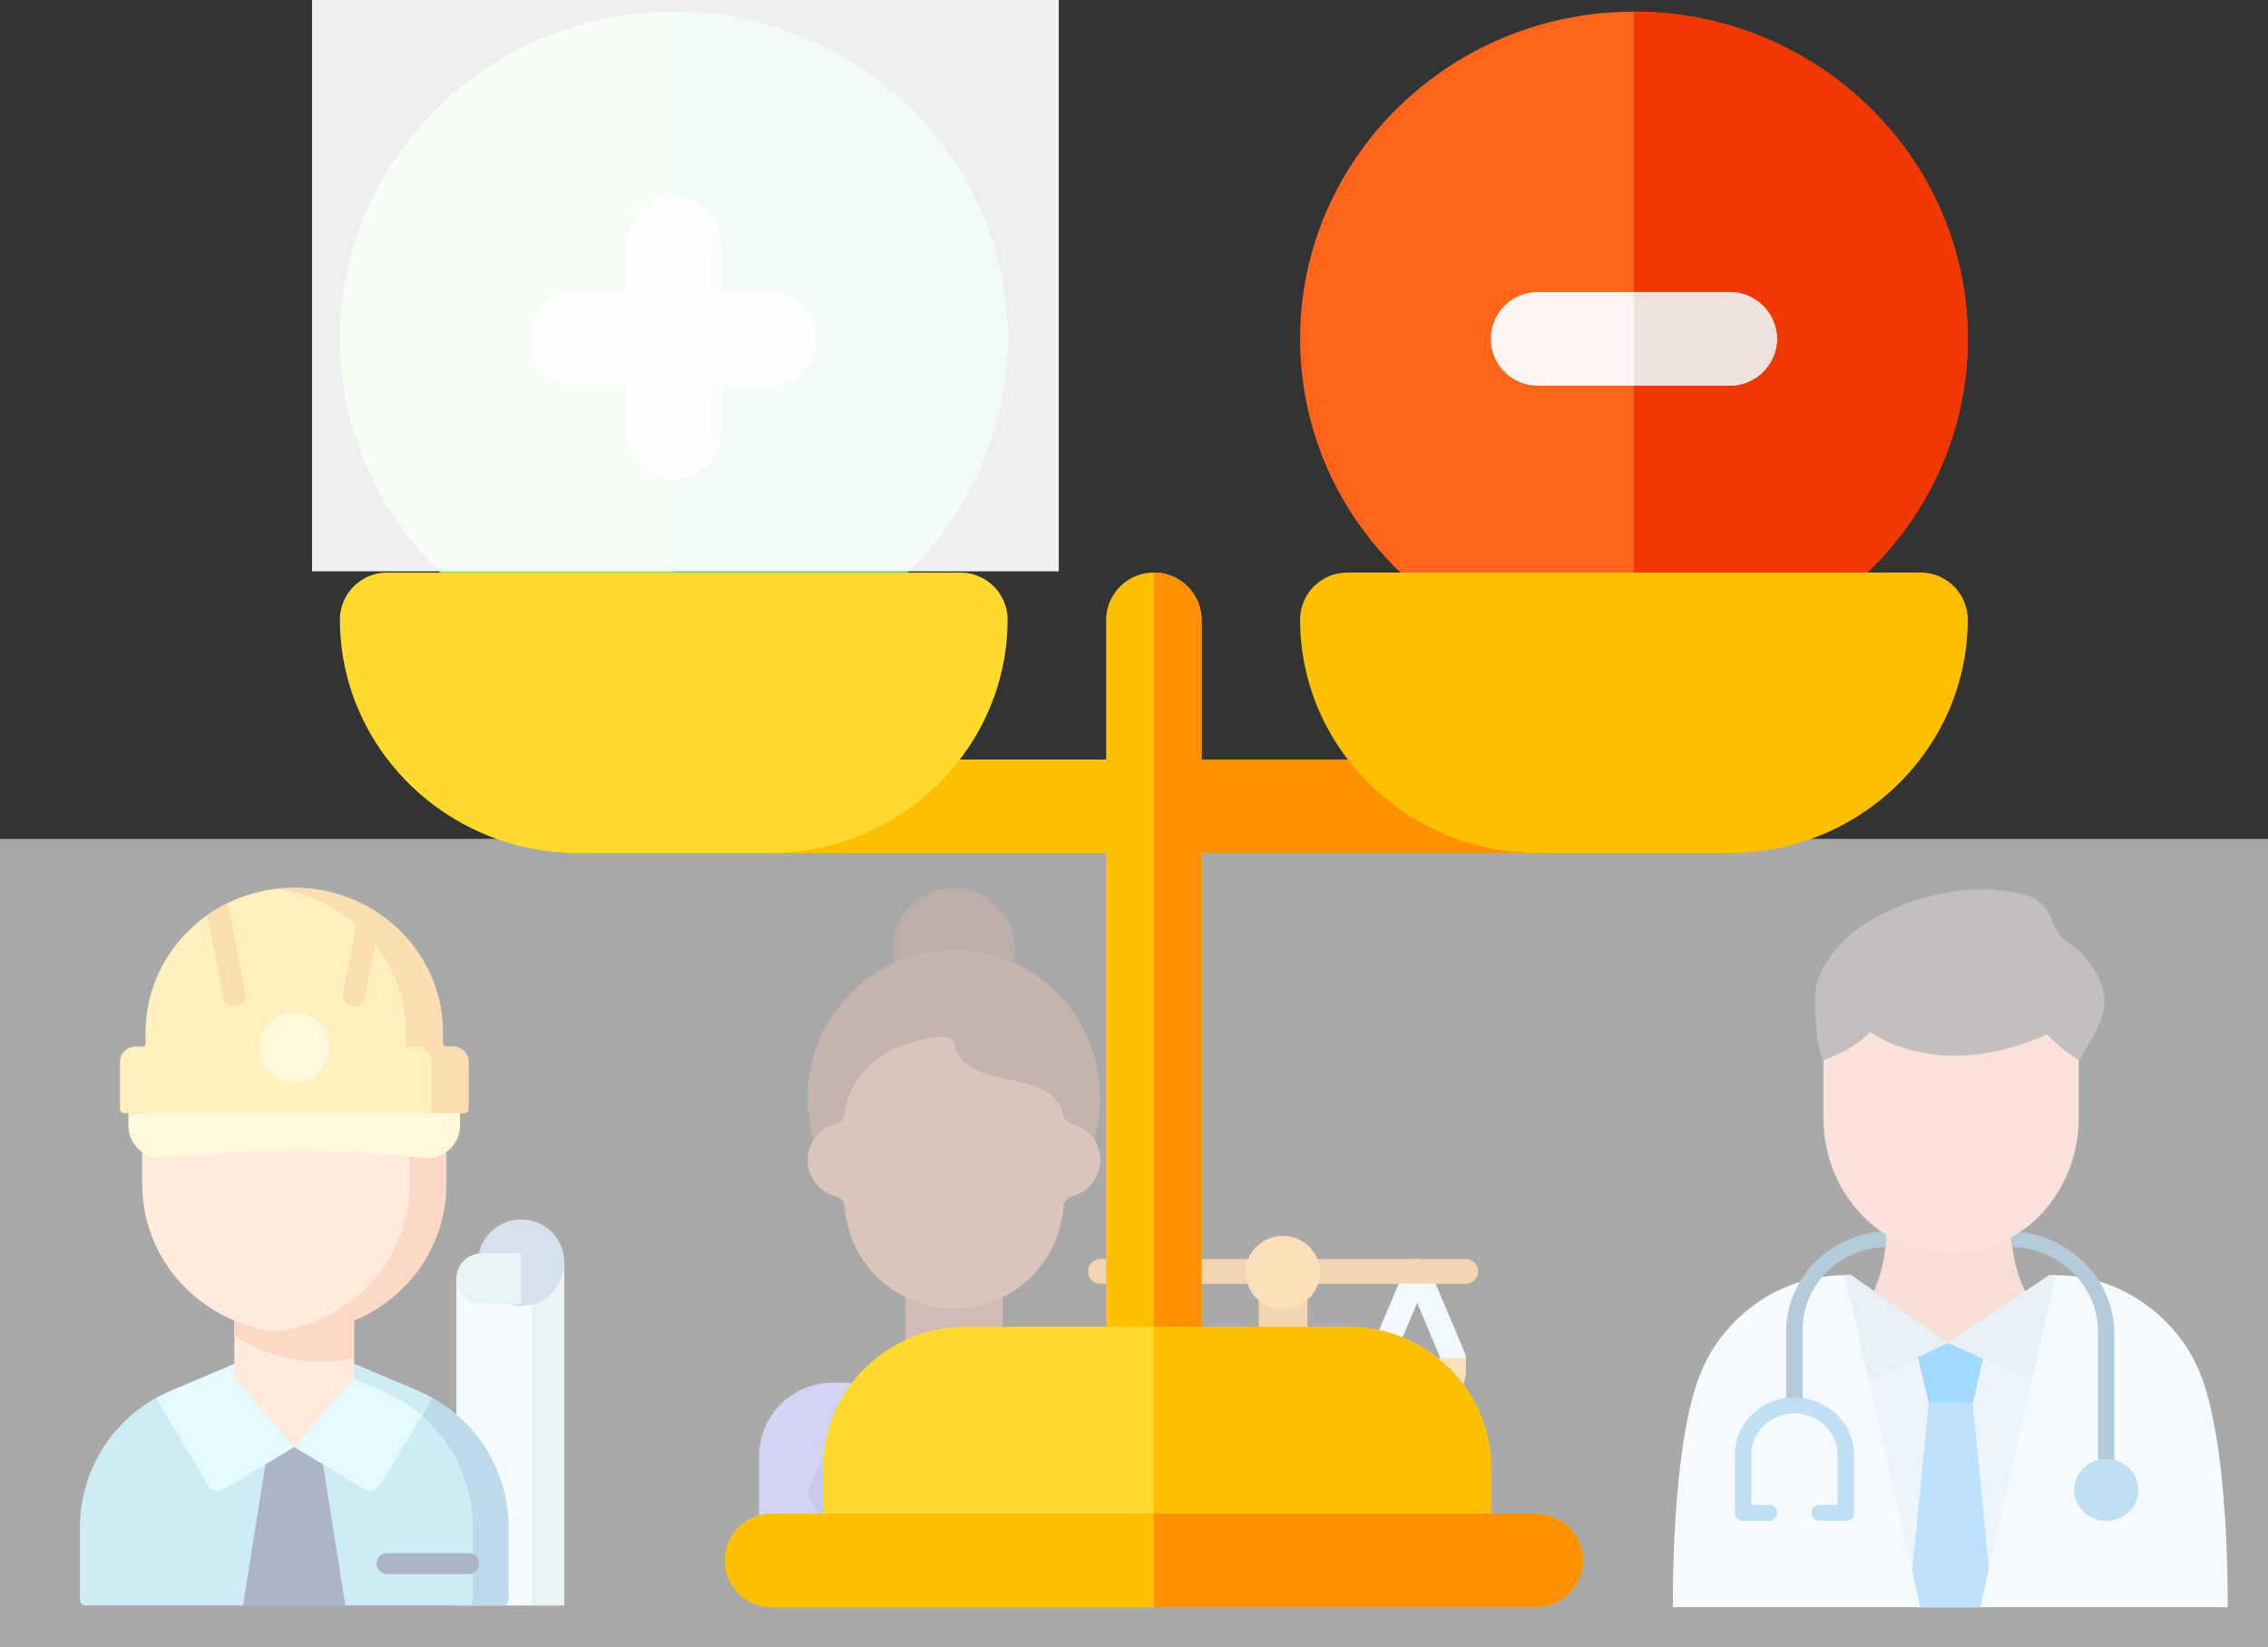 <svg xmlns="http://www.w3.org/2000/svg" width="814" height="591" viewBox="0 0 814 591">
  <rect x="0" y="0" width="814" height="591" fill="#333333" stroke="none"/>
  <g id="Groupe_15" data-name="Groupe 15" transform="translate(-611 -205)">
    <g id="Groupe_14" data-name="Groupe 14" transform="translate(-159 37)">
      <g id="Groupe_13" data-name="Groupe 13" transform="translate(268.698 45.374)">
        <g id="architecte" transform="translate(530 441.193)">
          <path id="Tracé_1" data-name="Tracé 1" d="M300.249,266.652V390.042H261.539V272.734Zm0,0" transform="translate(-126.433 -132.548)" fill="#e6f6fc"/>
          <path id="Tracé_2" data-name="Tracé 2" d="M313.941,268.481v121.56H325.58V266.652Zm0,0" transform="translate(-151.765 -132.548)" fill="#cae5ed"/>
          <path id="Tracé_3" data-name="Tracé 3" d="M307.468,251.74a15.5,15.5,0,1,1-15.5-15.087A15.3,15.3,0,0,1,307.468,251.74Zm0,0" transform="translate(-133.652 -117.636)" fill="#9bb8d1"/>
          <path id="Tracé_4" data-name="Tracé 4" d="M270.784,260.844H284.75v18.009H270.784a9.008,9.008,0,1,1,0-18.009Zm0,0" transform="translate(-126.431 -129.661)" fill="#cae5ed"/>
          <path id="Tracé_5" data-name="Tracé 5" d="M89.367,332.109H64.427L32.779,345.515A53.076,53.076,0,0,0,0,394.205v26.423a1.976,1.976,0,0,0,2,1.951H151.792a1.978,1.978,0,0,0,2-1.951V394.205a53.075,53.075,0,0,0-32.781-48.691Zm0,0" transform="translate(0 -165.086)" fill="#87d1ea"/>
          <path id="Tracé_6" data-name="Tracé 6" d="M192.694,345.516,161.045,332.11H148.274l31.647,13.406A53.075,53.075,0,0,1,212.7,394.206v26.423a1.976,1.976,0,0,1-2,1.951h12.773a1.976,1.976,0,0,0,2-1.951V394.206A53.073,53.073,0,0,0,192.694,345.516Zm0,0" transform="translate(-71.678 -165.086)" fill="#5fa6ce"/>
          <path id="Tracé_7" data-name="Tracé 7" d="M124.2,375.4h14.959l10.878,68.7H113.32Zm0,0" transform="translate(-54.781 -186.604)" fill="#3a4d7b"/>
          <path id="Tracé_8" data-name="Tracé 8" d="M53.008,348.165,71.57,379.358a4.321,4.321,0,0,0,5.92,1.446l25.024-15.062V332.109H90.048c-33.88,14.388-32.623,13.675-36.52,15.753l-.02.02C53.351,347.959,53.131,348.089,53.008,348.165Zm0,0" transform="translate(-25.625 -165.086)" fill="#c2f4ff"/>
          <path id="Tracé_9" data-name="Tracé 9" d="M198.351,348.165l-18.563,31.193a4.32,4.32,0,0,1-5.921,1.446l-25.024-15.062V332.109h12.469c33.878,14.388,32.621,13.675,36.52,15.753a.153.153,0,0,0,.02.02C198.01,347.959,198.228,348.089,198.351,348.165Zm0,0" transform="translate(-71.954 -165.086)" fill="#c2f4ff"/>
          <path id="Tracé_10" data-name="Tracé 10" d="M180.2,345.516a54.669,54.669,0,0,1,14.406,8.952l3.749-6.3c-.085-.053-.216-.13-.341-.2-.024-.014-.048-.027-.073-.039l-.087-.045s0,0,0,0c-.353-.193-.708-.385-1.067-.572l-.283-.145c-.42-.214-.843-.418-1.267-.621-.916-.428-2.111-.955-4.125-1.815l-7.345-3.11c-4.944-2.09-12.035-5.084-22.449-9.506H148.844v.124Zm0,0" transform="translate(-71.954 -165.086)" fill="#87d1ea"/>
          <path id="Tracé_11" data-name="Tracé 11" d="M107.266,268.281v40.874l21.487,24.859,21.485-24.859V268.281Zm0,0" transform="translate(-51.854 -133.358)" fill="#ffcca9"/>
          <path id="Tracé_12" data-name="Tracé 12" d="M107.266,293.914a55.326,55.326,0,0,0,31,9.4,56.123,56.123,0,0,0,11.974-1.285v-33.75H107.266Zm0,0" transform="translate(-51.854 -133.358)" fill="#ffa076"/>
          <path id="Tracé_13" data-name="Tracé 13" d="M43.266,145.988v33.025c0,29.328,24.423,53.1,54.548,53.1s54.546-23.775,54.546-53.1V145.988Zm0,0" transform="translate(-20.915 -72.568)" fill="#ffcca9"/>
          <path id="Tracé_14" data-name="Tracé 14" d="M184.1,145.988v33.025c0,27.161-20.948,49.561-47.971,52.722a56.705,56.705,0,0,0,6.574.381c30.125,0,54.546-23.775,54.546-53.1V145.988Zm0,0" transform="translate(-65.809 -72.568)" fill="#ffa076"/>
          <path id="Tracé_15" data-name="Tracé 15" d="M143.678,55.891V51.932C143.678,23.25,119.794,0,90.335,0S36.992,23.25,36.992,51.932v3.957a1.115,1.115,0,0,1-1.132,1.1H33.378A5.508,5.508,0,0,0,27.8,62.423V79.276a1.575,1.575,0,0,0,1.6,1.554H151.275a1.577,1.577,0,0,0,1.6-1.554V62.423a5.509,5.509,0,0,0-5.582-5.434h-2.484a1.114,1.114,0,0,1-1.13-1.1Zm0,0" transform="translate(-13.437 0)" fill="#ffdc61"/>
          <g id="Groupe_1" data-name="Groupe 1" transform="translate(45.788 0)">
            <path id="Tracé_16" data-name="Tracé 16" d="M199.59,56.988h-2.484a1.115,1.115,0,0,1-1.13-1.1V51.931C195.976,23.249,172.092,0,142.633,0a55.05,55.05,0,0,0-6.653.4c26.321,3.186,46.692,25.044,46.692,51.531V55.89a1.116,1.116,0,0,0,1.13,1.1h2.484a5.507,5.507,0,0,1,5.579,5.432V80.829h11.708a1.577,1.577,0,0,0,1.6-1.554V62.422a5.512,5.512,0,0,0-5.581-5.434Zm0,0" transform="translate(-111.523 0.001)" fill="#f7ad48"/>
            <path id="Tracé_17" data-name="Tracé 17" d="M94.337,44.692a3.967,3.967,0,0,0,3.919,3.169A4.137,4.137,0,0,0,99,47.794a3.891,3.891,0,0,0,3.186-4.536L95.931,10.844a53.666,53.666,0,0,0-7.295,4.291Zm0,0" transform="translate(-88.637 -5.39)" fill="#f7ad48"/>
            <path id="Tracé_18" data-name="Tracé 18" d="M185.976,47.794a4.137,4.137,0,0,0,.741.067,3.966,3.966,0,0,0,3.919-3.169l5.7-29.558a53.64,53.64,0,0,0-7.293-4.291L182.79,43.258a3.893,3.893,0,0,0,3.186,4.536Zm0,0" transform="translate(-134.119 -5.39)" fill="#f7ad48"/>
          </g>
          <path id="Tracé_19" data-name="Tracé 19" d="M239.053,482.165H209.945a3.773,3.773,0,1,1,0-7.544h29.108a3.773,3.773,0,1,1,0,7.544Zm0,0" transform="translate(-99.618 -235.926)" fill="#3a4d7b"/>
          <path id="Tracé_20" data-name="Tracé 20" d="M149.659,101.31a12.482,12.482,0,1,1-12.477-12.147A12.316,12.316,0,0,1,149.659,101.31Zm0,0" transform="translate(-60.284 -44.321)" fill="#ffeea6"/>
          <path id="Tracé_21" data-name="Tracé 21" d="M46.751,176.824a454.165,454.165,0,0,1,92.86,0,11.738,11.738,0,0,0,13.066-11.5v-4.6H33.683v4.6a11.739,11.739,0,0,0,13.068,11.5Zm0,0" transform="translate(-16.283 -79.892)" fill="#ffeea6"/>
        </g>
        <g id="avocat" transform="translate(773.719 441.193)">
          <path id="Tracé_22" data-name="Tracé 22" d="M59.621,70.955a4.373,4.373,0,0,1-4.02-2.69L46.5,46.711,37.4,68.265A4.35,4.35,0,0,1,31.652,70.6a4.465,4.465,0,0,1-2.3-5.83L42.478,33.689a4.349,4.349,0,0,1,8.04,0L63.641,64.766a4.465,4.465,0,0,1-2.3,5.829,4.228,4.228,0,0,1-1.723.36Z" transform="translate(93.479 102.187)" fill="#e1efff"/>
          <path id="Tracé_23" data-name="Tracé 23" d="M81.621,70.955a4.373,4.373,0,0,1-4.02-2.69L68.5,46.711,59.4,68.265A4.35,4.35,0,0,1,53.652,70.6a4.465,4.465,0,0,1-2.3-5.83L64.478,33.689a4.349,4.349,0,0,1,8.04,0L85.641,64.766a4.465,4.465,0,0,1-2.3,5.829,4.228,4.228,0,0,1-1.723.36Z" transform="translate(167.714 102.187)" fill="#e1efff"/>
          <path id="Tracé_24" data-name="Tracé 24" d="M106.24,39.879H49.374a4.44,4.44,0,0,1,0-8.879H106.24a4.44,4.44,0,0,1,0,8.879Z" transform="translate(147.469 102.186)" fill="#e69b45"/>
          <path id="Tracé_25" data-name="Tracé 25" d="M89.24,39.879H32.374a4.44,4.44,0,0,1,0-8.879H89.24a4.44,4.44,0,0,1,0,8.879Z" transform="translate(90.106 102.186)" fill="#e69b45"/>
          <path id="Tracé_26" data-name="Tracé 26" d="M105.983,41h8.749a26.444,26.444,0,0,1,26.246,26.637v39.956a13.222,13.222,0,0,1-13.123,13.319H14.123A13.222,13.222,0,0,1,1,107.593V67.637A26.444,26.444,0,0,1,27.246,41Z" transform="translate(-1 136.582)" fill="#9693eb"/>
          <path id="Tracé_27" data-name="Tracé 27" d="M92.475,41l17.1,37.736a4.5,4.5,0,0,1-.35,4.262L82.108,120.912H32.853L5.732,83a4.5,4.5,0,0,1-.35-4.262L22.486,41Z" transform="translate(12.508 136.582)" fill="#7c7ed0"/>
          <path id="Tracé_28" data-name="Tracé 28" d="M78.989,41s0,48.835-34.994,79.912C9,89.835,9,41,9,41Z" transform="translate(25.994 136.582)" fill="#fff"/>
          <path id="Tracé_29" data-name="Tracé 29" d="M55.262,27.815a22.966,22.966,0,0,0,.481-4.617A21.874,21.874,0,1,0,12,23.2a22.967,22.967,0,0,0,.481,4.617Z" transform="translate(36.117 -1)" fill="#633e37"/>
          <path id="Tracé_30" data-name="Tracé 30" d="M107.883,74.2A53.774,53.774,0,0,0,91.829,18.991a51.885,51.885,0,0,0-56.146-8.165A53.325,53.325,0,0,0,5,59.241,54.425,54.425,0,0,0,7.1,74.2Z" transform="translate(12.497 16.232)" fill="#77493e"/>
          <path id="Tracé_31" data-name="Tracé 31" d="M47.994,33.06V59.431L30.5,72.75,13,59.431V33.06Z" transform="translate(39.491 109.272)" fill="#925c4c"/>
          <path id="Tracé_32" data-name="Tracé 32" d="M26.5,38,9,51.319,24.673,68.282a2.49,2.49,0,0,0,3.648,0L43.994,51.319Z" transform="translate(25.994 126.263)" fill="#e1efff"/>
          <path id="Tracé_33" data-name="Tracé 33" d="M34.5,38l17.5,13.319L36.321,68.282a2.49,2.49,0,0,1-3.648,0L17,51.319Z" transform="translate(52.989 126.263)" fill="#e1efff"/>
          <path id="Tracé_34" data-name="Tracé 34" d="M57.949,16.635C62.035,32.618,93.158,24.2,96.57,40.786a4.559,4.559,0,0,0,3.416,3.552,13.368,13.368,0,0,1,.223,25.834,4.445,4.445,0,0,0-3.473,3.8,39.324,39.324,0,0,1-78.457,0,4.445,4.445,0,0,0-3.473-3.8,13.369,13.369,0,0,1,.07-25.794,4.452,4.452,0,0,0,3.447-3.711C20.1,24.8,34.669,14.42,53.256,13.044A4.56,4.56,0,0,1,57.949,16.635Z" transform="translate(12.477 40.4)" fill="#a9725e"/>
          <path id="Tracé_35" data-name="Tracé 35" d="M42,34H59.5v79.912H42Z" transform="translate(137.346 112.505)" fill="#e69b45"/>
          <path id="Tracé_36" data-name="Tracé 36" d="M52.123,51h17.5A13.222,13.222,0,0,1,82.743,64.319v4.44H39v-4.44A13.222,13.222,0,0,1,52.123,51Z" transform="translate(127.223 170.977)" fill="#fbb35a"/>
          <path id="Tracé_37" data-name="Tracé 37" d="M45.749,55H89.491a8.815,8.815,0,0,1,8.749,8.879v4.44a4.407,4.407,0,0,1-4.374,4.44H41.374A4.407,4.407,0,0,1,37,68.319v-4.44A8.815,8.815,0,0,1,45.749,55Z" transform="translate(120.474 184.735)" fill="#e69b45"/>
          <g id="Groupe_2" data-name="Groupe 2" transform="translate(122.48 124.896)">
            <ellipse id="Ellipse_1" data-name="Ellipse 1" cx="13.324" cy="13.084" rx="13.324" ry="13.084" transform="translate(52.185 0)" fill="#fbb35a"/>
            <path id="Tracé_38" data-name="Tracé 38" d="M29,39H63.994v4.44A13.222,13.222,0,0,1,50.871,56.758H42.123A13.222,13.222,0,0,1,29,43.44Z" transform="translate(-29 4.807)" fill="#fbb35a"/>
            <path id="Tracé_39" data-name="Tracé 39" d="M51,39H85.994v4.44A13.222,13.222,0,0,1,72.871,56.758H64.123A13.222,13.222,0,0,1,51,43.44Z" transform="translate(45.234 4.807)" fill="#fbb35a"/>
          </g>
          <path id="Tracé_40" data-name="Tracé 40" d="M24.749,45.75v70.988c-1.4,1.421-2.843,2.8-4.374,4.173-1.531-1.376-2.975-2.753-4.374-4.173V45.75L20.374,41Z" transform="translate(49.614 136.582)" fill="#e1efff"/>
        </g>
        <g id="medecin" transform="translate(1101.706 441.807)">
          <g id="Groupe_3" data-name="Groupe 3" transform="translate(72.272 95.106)">
            <path id="Tracé_41" data-name="Tracé 41" d="M687.386,638.082a49.91,49.91,0,0,1-4.842-19.529,23.025,23.025,0,0,1,.61-6.286V589.3H636.209v21.206c.7,2.95,1.393,4.828,1.289,9.1a51.673,51.673,0,0,1-4.2,18.406v35.337h54.068Z" transform="translate(-633.3 -589.3)" fill="#ebb39e"/>
          </g>
          <g id="Groupe_4" data-name="Groupe 4" transform="translate(51.034 0)">
            <path id="Tracé_42" data-name="Tracé 42" d="M514.358,83.2c-2.055-4.56-2.4-9.756-2.735-14.8-.279-4.342-.54-8.834.505-13.092,1.115-4.509,4.407-9.052,7.3-12.455.627-.738,1.289-1.475,1.968-2.162,9.633-9.924,25.5-15.121,33.583-16.9a70.4,70.4,0,0,1,20.206-1.676,62.2,62.2,0,0,1,11.375,1.777,13.306,13.306,0,0,1,7.8,5.029c1.951,2.9,2.421,6.555,4.755,9.2,2.543,2.9,6.01,4.627,8.6,7.443,3.484,3.789,6.95,9.74,7.455,15.07.453,4.811-1.533,9.337-3.8,13.344-.383.687-4.442,8.382-5.348,9.186H514.358Z" transform="translate(-511.375 -21.959)" fill="#746566"/>
            <path id="Tracé_43" data-name="Tracé 43" d="M620.223,337.192v20.619c0,26.956-20.519,48.815-45.812,48.815-25.31,0-45.812-21.86-45.812-48.815V337.192s10.678-3.554,16.809-10.092c0,0,24.334,18.507,63.37.8a68.55,68.55,0,0,0,11.444,9.287Z" transform="translate(-525.6 -275.948)" fill="#f4baa6"/>
          </g>
          <path id="Tracé_44" data-name="Tracé 44" d="M417.527,966.594H218.394c-.017-8.683.052-50.827,7.49-76.693a61.045,61.045,0,0,1,6.654-15.607,58.276,58.276,0,0,1,21.216-20.066,54.674,54.674,0,0,1,28.706-6.689l34.594,24.29,36.423-24.29a54.705,54.705,0,0,1,28.706,6.689A58.435,58.435,0,0,1,403.4,874.294a61.046,61.046,0,0,1,6.654,15.607C417.474,915.767,417.544,957.911,417.527,966.594Z" transform="translate(-218.393 -709.1)" fill="#e6f3ff"/>
          <g id="Groupe_6" data-name="Groupe 6" transform="translate(61.786 138.373)">
            <g id="Groupe_5" data-name="Groupe 5">
              <path id="Tracé_45" data-name="Tracé 45" d="M648.663,847.4,624.729,952.691l-3.135,13.83H600.169l-2.926-12.891L573.1,847.4c.836,0,1.6.034,2.264.05l34.594,24.29,36.44-24.29C647.078,847.433,647.827,847.417,648.663,847.4Z" transform="translate(-573.1 -847.4)" fill="#d2e6f7"/>
            </g>
          </g>
          <g id="Groupe_8" data-name="Groupe 8" transform="translate(85.911 184.237)">
            <g id="Groupe_7" data-name="Groupe 7" transform="translate(0)">
              <path id="Tracé_46" data-name="Tracé 46" d="M739.122,1180.426l-3.153,13.83H714.544l-2.944-12.891L717.522,1121H733.3Z" transform="translate(-711.6 -1121)" fill="#60b8ff"/>
            </g>
          </g>
          <path id="Tracé_47" data-name="Tracé 47" d="M742.237,992.6H716.3l5.1,21.524h15.8Z" transform="translate(-629.57 -829.887)" fill="#22a7ff"/>
          <g id="Groupe_10" data-name="Groupe 10" transform="translate(22.228 122.699)">
            <path id="Tracé_48" data-name="Tracé 48" d="M487.613,756.632c-.017.939-.087,1.894-.157,2.816a31.235,31.235,0,0,0-20.728,8.667,29,29,0,0,0-9.023,20.954V815.3a2.9,2.9,0,0,1-3.1,2.833,2.938,2.938,0,0,1-2.8-2.917V789.874c0-18.825,14.963-34.3,34.071-35.974.575.4,1.167.788,1.742,1.173Q487.639,755.8,487.613,756.632Z" transform="translate(-433.371 -753.9)" fill="#4a82a8"/>
            <path id="Tracé_49" data-name="Tracé 49" d="M953.045,791.546v47.726a2.938,2.938,0,0,1-2.8,2.917,2.908,2.908,0,0,1-3.1-2.833V790.591c0-16.546-13.709-30.023-30.779-30.476q-.209-1.66-.261-3.369c1.1-.637,2.177-1.308,3.222-2.045a39.061,39.061,0,0,1,22.418,10.578,36.346,36.346,0,0,1,11.3,26.268Z" transform="translate(-816.795 -754.566)" fill="#4a82a8"/>
            <g id="Groupe_9" data-name="Groupe 9" transform="translate(0 59.577)">
              <path id="Tracé_50" data-name="Tracé 50" d="M385.819,1153.522H376.5a2.852,2.852,0,1,1,0-5.7h6.375V1129.9a14.586,14.586,0,0,0-4.529-10.544,15.7,15.7,0,0,0-10.956-4.375c-8.535,0-15.485,6.689-15.485,14.9v17.92h6.375a2.852,2.852,0,1,1,0,5.7h-9.319a2.9,2.9,0,0,1-2.961-2.85v-20.77c0-11.349,9.6-20.586,21.39-20.586a21.709,21.709,0,0,1,15.137,6.035A20.1,20.1,0,0,1,388.8,1129.9v20.77a2.931,2.931,0,0,1-2.979,2.85Z" transform="translate(-346 -1109.3)" fill="#67b2e6"/>
            </g>
            <ellipse id="Ellipse_2" data-name="Ellipse 2" cx="11.531" cy="11.097" rx="11.531" ry="11.097" transform="translate(121.775 81.605)" fill="#67b2e6"/>
          </g>
          <g id="Groupe_12" data-name="Groupe 12" transform="translate(61.768 138.373)">
            <g id="Groupe_11" data-name="Groupe 11">
              <path id="Tracé_51" data-name="Tracé 51" d="M609.876,871.74,581.588,885.2,573,847.4c.836,0,1.6.034,2.264.05Z" transform="translate(-573 -847.4)" fill="#c7daeb"/>
              <path id="Tracé_52" data-name="Tracé 52" d="M823.4,847.4l-8.588,37.8L784.7,871.741l36.44-24.29C821.82,847.433,822.569,847.417,823.4,847.4Z" transform="translate(-747.824 -847.4)" fill="#c7daeb"/>
            </g>
          </g>
        </g>
      </g>
      <rect id="Rectangle_1" data-name="Rectangle 1" width="814" height="290" transform="translate(770 469)" fill="#fff" opacity="0.58"/>
      <g id="retour-dinformation" transform="translate(892 172.181)">
        <path id="Tracé_53" data-name="Tracé 53" d="M430.376,263.861a16.953,16.953,0,0,1-17.116,16.772H292.3V467.365a17.12,17.12,0,0,1-34.233,0V280.634H137.116a16.776,16.776,0,1,1,0-33.545H258.072V196.772a17.12,17.12,0,0,1,34.233,0v50.317H413.259A16.953,16.953,0,0,1,430.376,263.861Z" transform="translate(16.93 21.267)" fill="#fdbf00"/>
        <path id="Tracé_54" data-name="Tracé 54" d="M411.188,263.861a16.953,16.953,0,0,1-17.116,16.772H273.116V467.365A16.953,16.953,0,0,1,256,484.137V180a16.953,16.953,0,0,1,17.116,16.772v50.317H394.072A16.953,16.953,0,0,1,411.188,263.861Z" transform="translate(36.118 21.267)" fill="#ff9100"/>
        <path id="Tracé_55" data-name="Tracé 55" d="M421.814,0C355.745,0,302,52.665,302,117.406s53.745,117.406,119.814,117.406,119.814-52.665,119.814-117.406S487.883,0,421.814,0Z" transform="translate(42.608)" fill="#ff641a"/>
        <path id="Tracé_56" data-name="Tracé 56" d="M526.814,117.406c0,64.741-53.745,117.406-119.814,117.406V0C473.069,0,526.814,52.665,526.814,117.406Z" transform="translate(57.423)" fill="#f03800"/>
        <path id="Tracé_57" data-name="Tracé 57" d="M119.814,0C53.745,0,0,52.665,0,117.406S53.745,234.812,119.814,234.812s119.814-52.665,119.814-117.406S185.883,0,119.814,0Z" fill="#7fe881"/>
        <path id="Tracé_58" data-name="Tracé 58" d="M224.814,117.406c0,64.741-53.745,117.406-119.814,117.406V0C171.069,0,224.814,52.665,224.814,117.406Z" transform="translate(14.814)" fill="#5bc980"/>
        <path id="Tracé_59" data-name="Tracé 59" d="M154.047,280.634H85.582C38.392,280.634,0,243.013,0,196.772A16.947,16.947,0,0,1,17.116,180h205.4a16.947,16.947,0,0,1,17.116,16.772C239.628,243.013,201.236,280.634,154.047,280.634Z" transform="translate(0 21.267)" fill="#ffda2d"/>
        <path id="Tracé_60" data-name="Tracé 60" d="M456.047,280.634H387.582c-47.19,0-85.582-37.62-85.582-83.861A16.947,16.947,0,0,1,319.116,180h205.4a16.947,16.947,0,0,1,17.116,16.772C541.628,243.013,503.236,280.634,456.047,280.634Z" transform="translate(42.608 21.267)" fill="#fdbf00"/>
        <path id="Tracé_61" data-name="Tracé 61" d="M162.7,110.317a16.953,16.953,0,0,1-17.116,16.772H128.465v16.772a17.12,17.12,0,0,1-34.233,0V127.089H77.116a16.776,16.776,0,1,1,0-33.545H94.233V76.772a17.12,17.12,0,0,1,34.233,0V93.545h17.116A16.953,16.953,0,0,1,162.7,110.317Z" transform="translate(8.465 7.089)" fill="#fff5f5"/>
        <path id="Tracé_62" data-name="Tracé 62" d="M156.349,110.317a16.953,16.953,0,0,1-17.116,16.772H122.116v16.772A16.953,16.953,0,0,1,105,160.634V60a16.953,16.953,0,0,1,17.116,16.772V93.545h17.116A16.953,16.953,0,0,1,156.349,110.317Z" transform="translate(14.814 7.089)" fill="#efe2dd"/>
        <path id="Tracé_63" data-name="Tracé 63" d="M464.7,106.772a16.953,16.953,0,0,1-17.116,16.772H379.116a16.776,16.776,0,1,1,0-33.545h68.465A16.953,16.953,0,0,1,464.7,106.772Z" transform="translate(51.074 10.634)" fill="#fff5f5"/>
        <path id="Tracé_64" data-name="Tracé 64" d="M458.349,106.772a16.953,16.953,0,0,1-17.116,16.772H407V90h34.233A16.953,16.953,0,0,1,458.349,106.772Z" transform="translate(57.423 10.634)" fill="#efe2dd"/>
        <path id="Tracé_65" data-name="Tracé 65" d="M391.628,472.317v33.545H152V472.317C152,444.576,175.039,422,203.349,422H340.279C368.59,422,391.628,444.576,391.628,472.317Z" transform="translate(21.445 49.86)" fill="#ffda2d"/>
        <path id="Tracé_66" data-name="Tracé 66" d="M376.955,472.317v33.545H256V422h69.606C353.917,422,376.955,444.576,376.955,472.317Z" transform="translate(36.118 49.86)" fill="#fdbf00"/>
        <path id="Tracé_67" data-name="Tracé 67" d="M429.094,498.772a16.953,16.953,0,0,1-17.116,16.772H138.116a16.776,16.776,0,1,1,0-33.545H411.977A16.953,16.953,0,0,1,429.094,498.772Z" transform="translate(17.072 56.949)" fill="#fdbf00"/>
        <path id="Tracé_68" data-name="Tracé 68" d="M410.047,498.772a16.953,16.953,0,0,1-17.116,16.772H256V482H392.931A16.953,16.953,0,0,1,410.047,498.772Z" transform="translate(36.118 56.949)" fill="#ff9100"/>
      </g>
      <rect id="Rectangle_2" data-name="Rectangle 2" width="268" height="205" transform="translate(882 168)" fill="#fff" opacity="0.92"/>
    </g>
  </g>
</svg>
